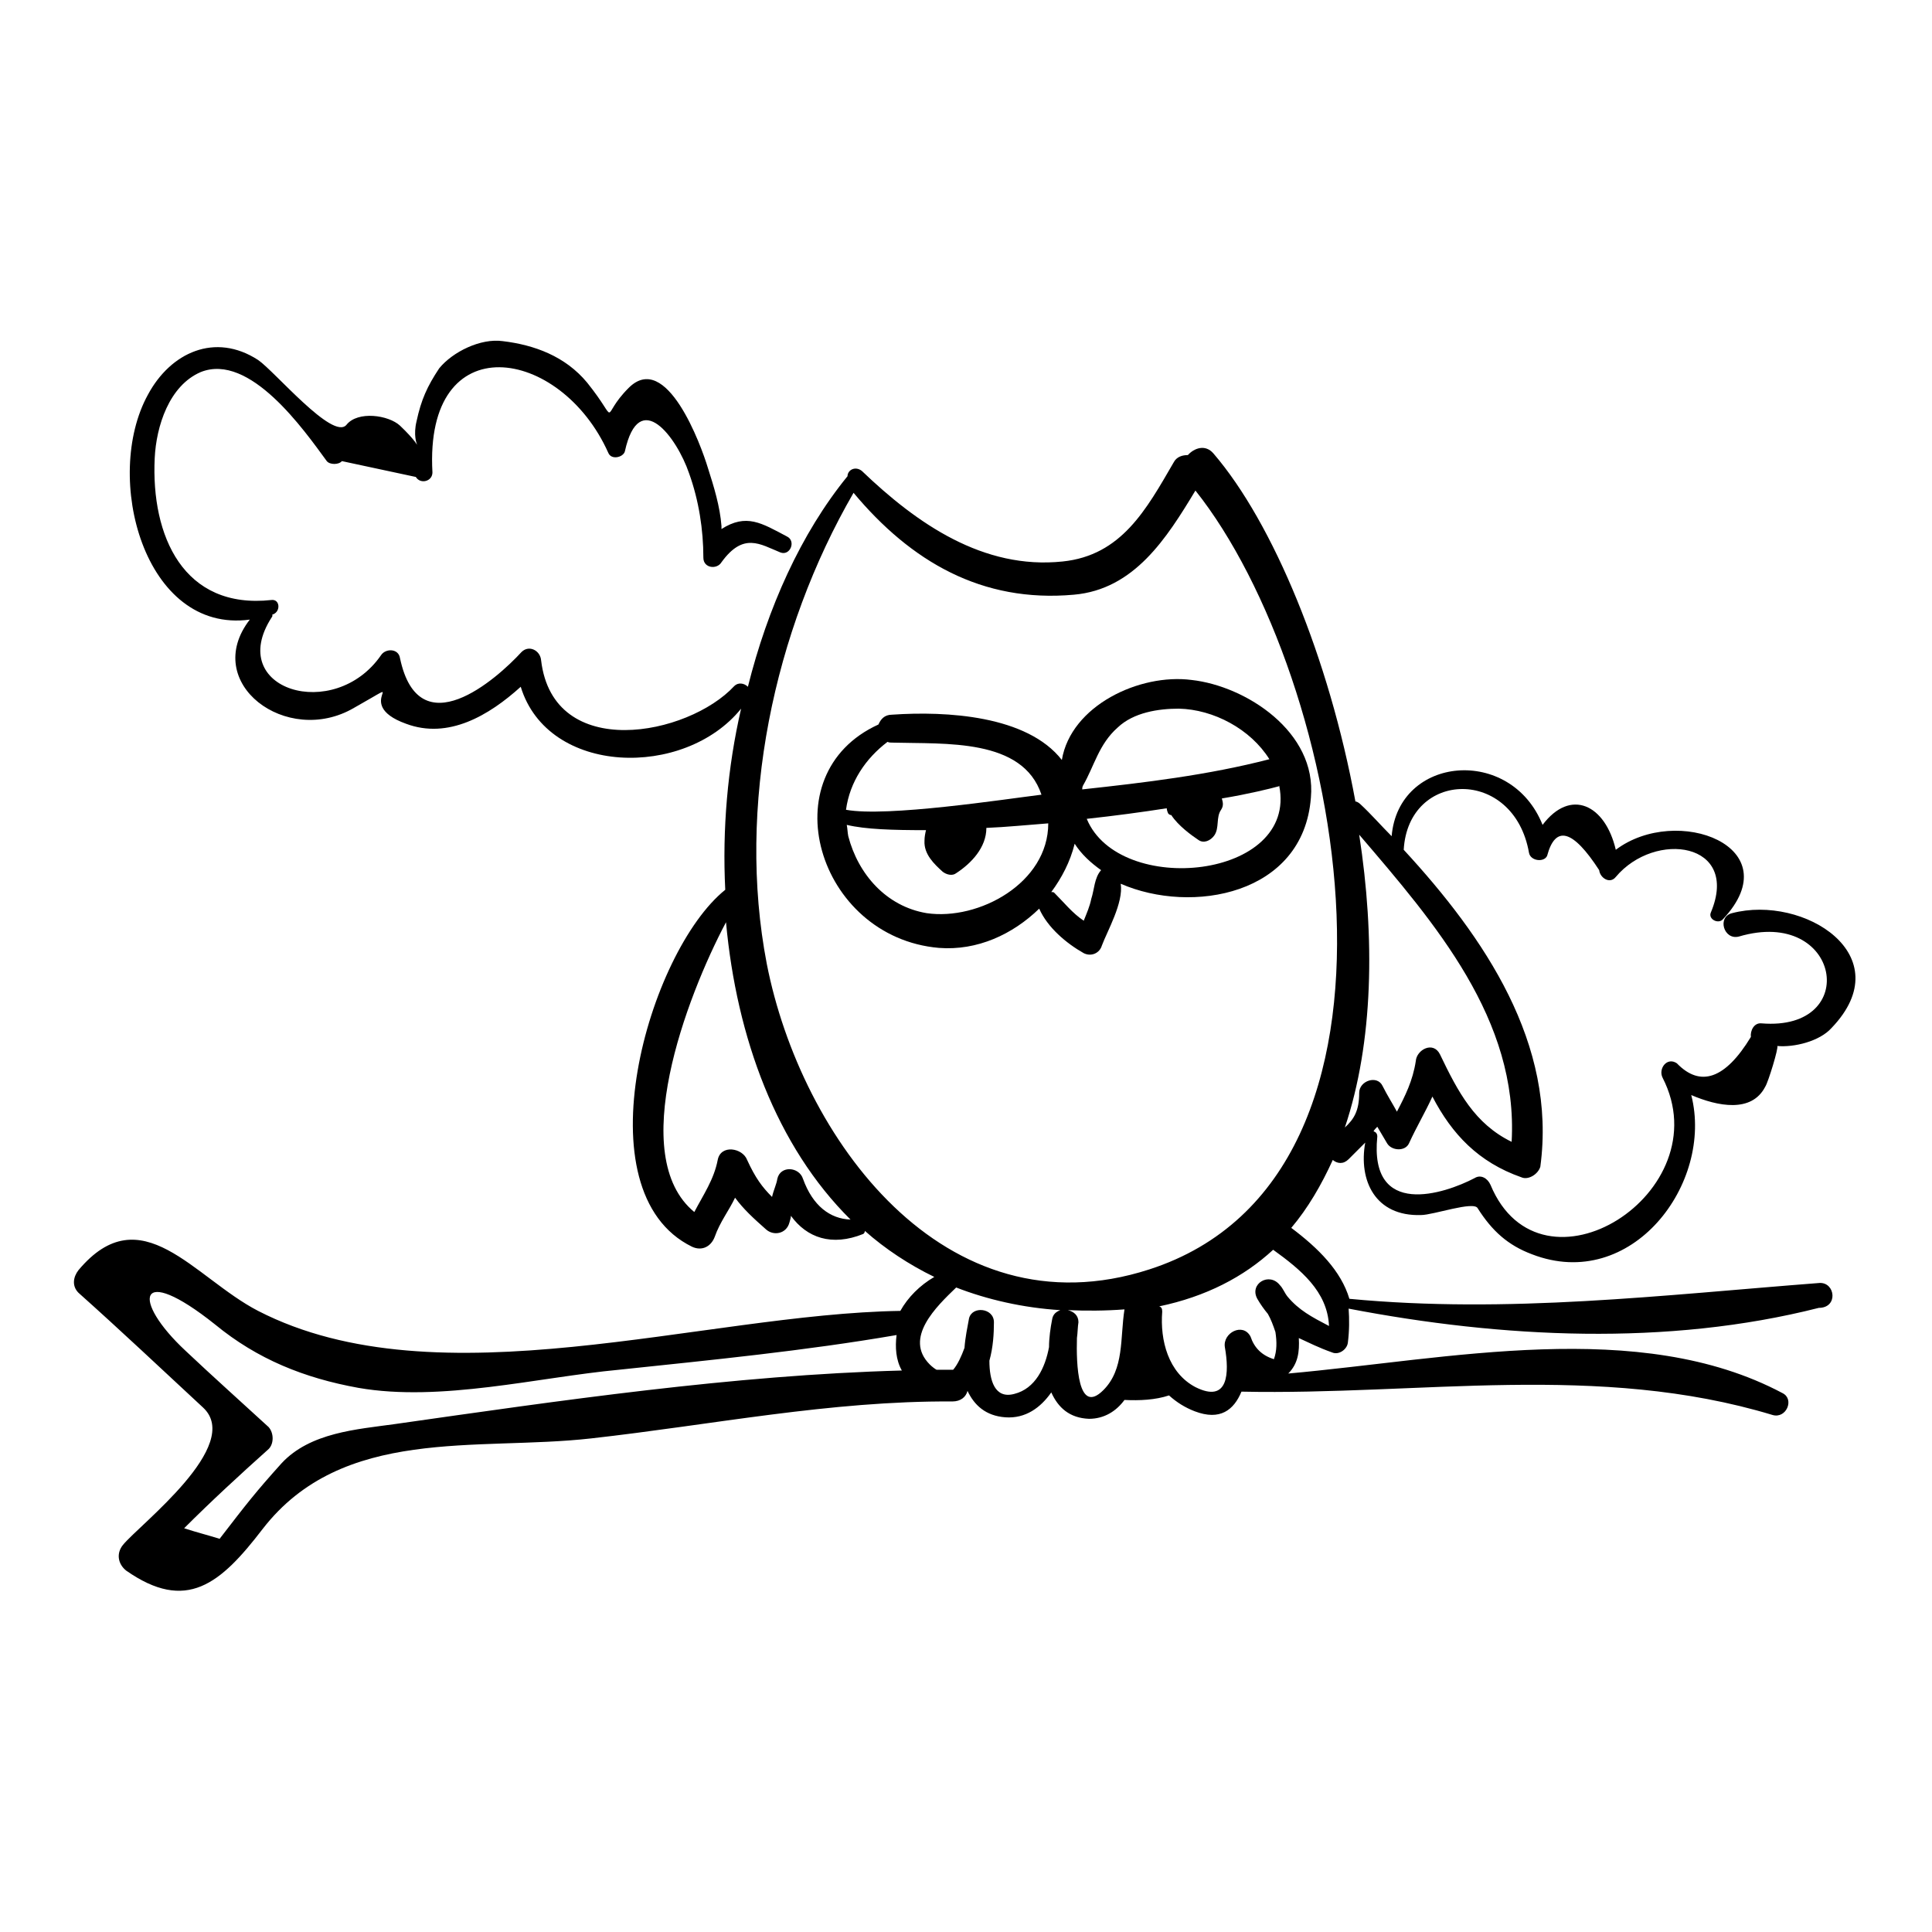 <?xml version="1.0" encoding="utf-8"?>
<!-- Svg Vector Icons : http://www.onlinewebfonts.com/icon -->
<!DOCTYPE svg PUBLIC "-//W3C//DTD SVG 1.1//EN" "http://www.w3.org/Graphics/SVG/1.1/DTD/svg11.dtd">
<svg version="1.1" xmlns="http://www.w3.org/2000/svg" xmlns:xlink="http://www.w3.org/1999/xlink" x="0px" y="0px" viewBox="0 0 256 256" enable-background="new 0 0 256 256" xml:space="preserve">
<g><g><g><path fill="#000000" d="M241.1,170c-20.8,1.6-41.3,4.1-62.3,2.1c-1.1-3.7-4.1-6.7-7.7-9.4c2.2-2.6,4-5.7,5.5-9c0.6,0.5,1.4,0.6,2.1-0.1c0.9-0.9,1.6-1.6,2.2-2.2c-0.9,5,1.3,9.8,7.4,9.6c1.6,0,7-1.9,7.5-0.9c1.9,3,4,4.9,7.2,6.1c13.2,5.1,24.1-9.4,21.1-21.1c3.5,1.5,8,2.4,9.8-1.1c0.4-0.6,1.8-5.2,1.6-5.4c2.2,0.2,5.6-0.6,7.2-2.4c9.2-9.6-3.7-17.7-13.2-15.2c-2,0.5-1.1,3.6,0.9,3.1c13.5-4,16.3,12.6,3,11.5c-1-0.1-1.5,1-1.4,1.8c-3.4,5.6-6.7,6.7-9.8,3.5c-1.3-0.9-2.5,0.7-1.9,1.9c7.8,15.2-16.1,30.3-22.8,14.2c-0.4-0.9-1.3-1.4-2.1-0.9c-4,2.1-14,5.4-12.9-5.5c0-0.4-0.2-0.6-0.5-0.7c0.1-0.2,0.4-0.5,0.5-0.6c0.4,0.7,0.9,1.5,1.3,2.2c0.6,1,2.4,1.1,2.9,0c1-2.2,2.2-4.2,3.1-6.2c2.6,5,6.1,8.7,11.8,10.7c0.9,0.4,2.2-0.4,2.5-1.4c2.2-16.3-7.4-30.4-18.1-42c0.6-10.6,14.6-11,16.6,0.4c0.2,1.1,2,1.3,2.4,0.4c1.1-4.1,3.4-3.5,6.9,1.9c0.1,1,1.4,1.9,2.2,0.9c5.2-6.2,16.5-4.6,12.6,4.7c-0.4,0.9,1,1.6,1.6,0.9c9-9.6-6.1-15.3-14.2-9.2c-1.4-6-6-8.2-9.7-3.3c-4.2-10.5-19.1-9.2-20,1.5c-1.4-1.4-2.7-2.9-4.1-4.2c-0.2-0.2-0.5-0.4-0.7-0.4c-3.5-19-10.9-36.9-18.8-46.1c-1.1-1.3-2.6-0.7-3.4,0.2c-0.7,0-1.5,0.2-1.9,1c-3.6,6.2-6.9,12.3-14.7,13.1c-10.5,1.1-19.3-5-26.6-12c-0.9-0.7-1.9-0.1-1.9,0.7c-6.2,7.6-10.6,17.5-13.2,27.9c-0.5-0.5-1.3-0.6-1.8-0.1c-6.1,6.6-24,10.1-25.6-3.4c-0.1-1.3-1.6-2.1-2.6-1.1C65.8,90,55.5,99.1,53,87.2c-0.2-1.3-1.9-1.3-2.5-0.4c-6.2,9-20.7,4.6-14.5-5c0.1-0.1,0.1-0.2,0.1-0.4h0.1c1-0.4,0.9-2-0.2-1.9c-11.7,1.3-16-8.5-15.5-18.8c0.2-4.2,1.9-9.6,6.1-11.4c6.5-2.6,13.7,7.7,16.7,11.8c0.4,0.5,1.6,0.5,2,0c3.2,0.7,6.6,1.4,9.8,2.1c0.6,1,2.2,0.6,2.2-0.6C56.2,43,74.3,45.9,80.6,60c0.4,1,2,0.6,2.2-0.2c1.9-8.6,6.9-1.8,8.5,2.9c1.3,3.6,1.9,7.5,1.9,11.2c0,1.4,1.8,1.6,2.4,0.6c2.9-4,5.1-2.4,7.8-1.3c1.3,0.5,2.1-1.5,0.9-2.1c-3.4-1.8-5.4-3.1-8.7-1v0.1c0-0.1,0-0.2,0-0.5c-0.2-2.6-1-5.2-1.8-7.7c-0.9-3-5.5-15.6-10.5-10.6c-4,4-1,4.9-5.5-0.7c-2.9-3.5-7-5-11.2-5.5c-2.9-0.4-6.6,1.4-8.4,3.6c-1.6,2.4-2.4,4.2-3,7c-0.9,3.7,1.8,4.4-2.2,0.6c-1.5-1.4-5.6-2-7.1-0.1c-1.8,2.1-9.5-7.1-11.7-8.6c-5.7-3.7-11.6-1-14.6,4.6c-6,10.9-0.5,31.7,13.5,29.8c-6.5,8.4,4.9,16.9,13.8,11.7c8.2-4.6-0.6-0.6,6.9,2.1c5.6,2.1,11-1.1,15.2-4.9c3.6,11.8,21.7,12.2,29.2,2.9c-1.8,7.8-2.5,16-2.1,24c-10.2,8.2-19.3,40-4.4,47.3c1.3,0.6,2.5,0,3-1.3c0.7-2,1.9-3.5,2.7-5.2c1.1,1.5,2.4,2.7,4.1,4.2c1,0.9,2.7,0.6,3.1-0.9c0.1-0.4,0.2-0.6,0.2-0.9c2.1,2.9,5.4,4.1,9.6,2.4c0.1-0.1,0.2-0.2,0.2-0.4c2.7,2.4,5.9,4.5,9.2,6.1c-1.9,1.1-3.5,2.7-4.5,4.5c-26.2,0.4-61.2,12.3-85.1,0c-8.5-4.4-15.5-15.3-23.8-5.4c-0.7,0.9-0.9,2.1,0,3c5.6,5,11,10.1,16.5,15.2c5.4,5-8.4,15.5-10.6,18.2c-0.9,1.1-0.7,2.5,0.4,3.4c8,5.6,12.5,1.8,18.1-5.5c10.6-13.7,28.4-10.3,43.5-12c16.1-1.8,31.7-5,47.9-4.9c1.1,0,1.8-0.6,2-1.4c0.9,1.9,2.4,3.3,5,3.5c2.7,0.2,4.7-1.3,6.1-3.3c0.9,2,2.4,3.4,5,3.5c2,0,3.6-1,4.7-2.5c2,0.1,4.1,0,5.9-0.6c1,0.9,2.1,1.6,3.4,2.1c3.4,1.3,5.2-0.2,6.2-2.6c23.7,0.5,47.3-3.9,70.4,3.1c1.8,0.5,2.9-2.1,1.3-2.9c-19-10.1-44.3-4.5-65.5-2.6c1.3-1.3,1.5-2.9,1.4-4.7c1.3,0.6,2.7,1.3,4.4,1.9c0.9,0.4,2-0.4,2.1-1.3c0.2-1.6,0.2-3.1,0.1-4.5c20.3,3.9,42.2,5,62.3-0.1C243.6,173.3,243.2,169.9,241.1,170z M180.1,110.6c10.1,11.8,21.1,24.5,20.2,40.7c-4.9-2.4-7.1-6.6-9.5-11.6c-0.9-1.8-3.1-0.6-3.2,0.9c-0.4,2.6-1.4,4.6-2.5,6.7c-0.6-1.1-1.3-2.2-1.9-3.4c-0.7-1.5-3.1-0.7-3.1,0.9c0,2.4-0.7,3.5-1.9,4.6C182,138.1,182.2,124.2,180.1,110.6z M52.3,188.7c-5,0.7-11.2,1.1-15,5.2c-3.5,3.9-4.5,5.2-8.2,10c-1.6-0.5-3.2-0.9-4.7-1.4c3.6-3.6,7.4-7.1,11.2-10.5c0.7-0.7,0.7-2.1,0-2.9c-3.7-3.4-7.4-6.7-11-10.1c-7.2-6.7-6.5-11.8,3.9-3.5c5.6,4.6,11.8,7.1,19,8.4c10.9,1.9,23.8-1.4,34.5-2.4c12.3-1.3,24.6-2.5,36.8-4.6c-0.2,1.6-0.1,3.3,0.7,4.7C97.2,182.2,74.1,185.6,52.3,188.7z M106.4,156.2c-0.5-1.6-3-1.8-3.4,0c-0.1,0.7-0.5,1.5-0.7,2.4c-1.3-1.3-2.2-2.5-3.3-4.9c-0.6-1.6-3.5-2.1-3.9,0c-0.5,2.6-1.9,4.6-3.1,6.9c-9-7.4-1.1-28.4,4.2-38.4c1.4,15.3,6.7,29.7,16.5,39.4C110,161.5,107.7,159.8,106.4,156.2z M139.4,174.9c-0.2,1-0.4,2.4-0.4,3.6c-0.5,2.7-1.8,5.5-4.6,6.2c-2.6,0.7-3.3-1.8-3.3-4.4c0.5-1.8,0.6-3.6,0.6-5.1c0-1.9-2.9-2.2-3.3-0.5c-0.2,1.1-0.5,2.5-0.6,3.9c-0.4,1.1-0.9,2.2-1.5,2.9c-0.7,0-1.5,0-2.2,0c-0.2-0.1-0.6-0.4-0.9-0.7c-3.5-3.5,0.9-7.7,3.5-10.2c4.1,1.6,8.9,2.7,13.8,3C140,173.8,139.5,174.1,139.4,174.9z M146.2,184.2c-3.4,3.4-3.6-3.5-3.5-6.9c0.1-0.7,0.1-1.5,0.2-2.1c0-0.9-0.6-1.4-1.4-1.6c2.4,0.1,4.9,0.1,7.5-0.1C148.4,177.3,149,181.4,146.2,184.2z M101.6,127.7c-4-20.8,0.9-44.1,11.5-62.4c7.6,9.1,17,14.6,29.2,13.5c8-0.7,12.3-7.5,16.1-13.8c19.6,24.6,32.3,90.8-6.1,103.2C125.1,177,106.1,150.7,101.6,127.7z M170.6,171.8c-0.4-0.5-0.6-1.1-1-1.5c-1.4-1.8-4.1-0.2-3,1.8c0.4,0.7,0.9,1.4,1.4,2c0.4,0.7,0.7,1.5,1,2.4c0.2,1.3,0.2,2.5-0.2,3.6c-1.6-0.5-2.6-1.5-3.1-3c-1-1.9-3.7-0.5-3.4,1.4c0.6,3.4,0.5,7.5-3.9,5.3c-3.6-1.9-4.7-6.2-4.4-10c0-0.4-0.1-0.6-0.4-0.7c6.2-1.3,11.2-3.9,15.1-7.5c3.6,2.6,7.2,5.5,7.4,10.1C173.8,174.5,172.1,173.6,170.6,171.8z"/><path fill="#000000" d="M157.9,90.1c-6.9-0.9-16,3.4-17.2,10.6c-4.6-5.9-15.3-6.5-22.5-6c-1,0-1.5,0.6-1.8,1.3c-14.5,6.6-8.1,28.2,8,29.6c5.1,0.4,9.8-1.8,13.3-5.2c1.1,2.5,3.6,4.6,5.9,5.9c1,0.5,2.1,0,2.4-1c0.7-1.9,2.9-5.7,2.5-8.2c9.4,4.1,24.2,1.5,25.2-11.4C174.5,97,165.1,90.9,157.9,90.1z M143.5,104.1c1.5-2.6,2.1-5.5,4.6-7.7c2.1-2,5.4-2.5,8.1-2.5c4.6,0.1,9.5,2.7,12,6.7c-8.1,2.1-16.5,3.1-24.8,4C143.4,104.5,143.4,104.3,143.5,104.1z M117.6,98.3c0.2,0.1,0.4,0.1,0.6,0.1c7.1,0.2,17.3-0.6,19.8,6.9c-4.9,0.6-20.5,3-25.9,2C112.6,103.6,114.7,100.5,117.6,98.3z M122.8,121c-5.4-0.9-9.1-5.2-10.4-10.2c-0.1-0.5-0.1-1-0.2-1.5c2.5,0.6,6.1,0.7,10.5,0.7c-0.1,0.4-0.2,0.9-0.2,1.4c-0.1,1.8,1.3,3.1,2.4,4.1c0.5,0.4,1.3,0.6,1.8,0.2c2-1.3,4-3.4,4-6c2.6-0.1,5.5-0.4,8.2-0.6l0,0C138.9,117,129.7,122,122.8,121z M144.6,119.1c-0.2,1-0.6,1.9-1,2.9c-1.5-1-2.6-2.4-3.9-3.7c-0.1-0.1-0.2-0.1-0.4-0.1c1.4-1.9,2.5-4,3.1-6.4c0.9,1.4,2.1,2.5,3.5,3.5C145,116.3,145,117.9,144.6,119.1z M144,108.5c3.7-0.4,7.4-0.9,10.6-1.4c0,0.2,0.1,0.5,0.2,0.7c0.1,0.1,0.2,0.2,0.4,0.2c0.9,1.4,2.7,2.7,3.6,3.3c0.7,0.5,1.6,0.1,2.1-0.6c0.7-1,0.2-2.4,0.9-3.4c0.4-0.6,0.2-1.1,0.1-1.5c3.6-0.6,6.4-1.3,7.5-1.6c0,0,0.1,0,0.1-0.1C172,116.5,148.3,118.9,144,108.5z"/></g><g></g><g></g><g></g><g></g><g></g><g></g><g></g><g></g><g></g><g></g><g></g><g></g><g></g><g></g><g></g></g></g>
</svg>